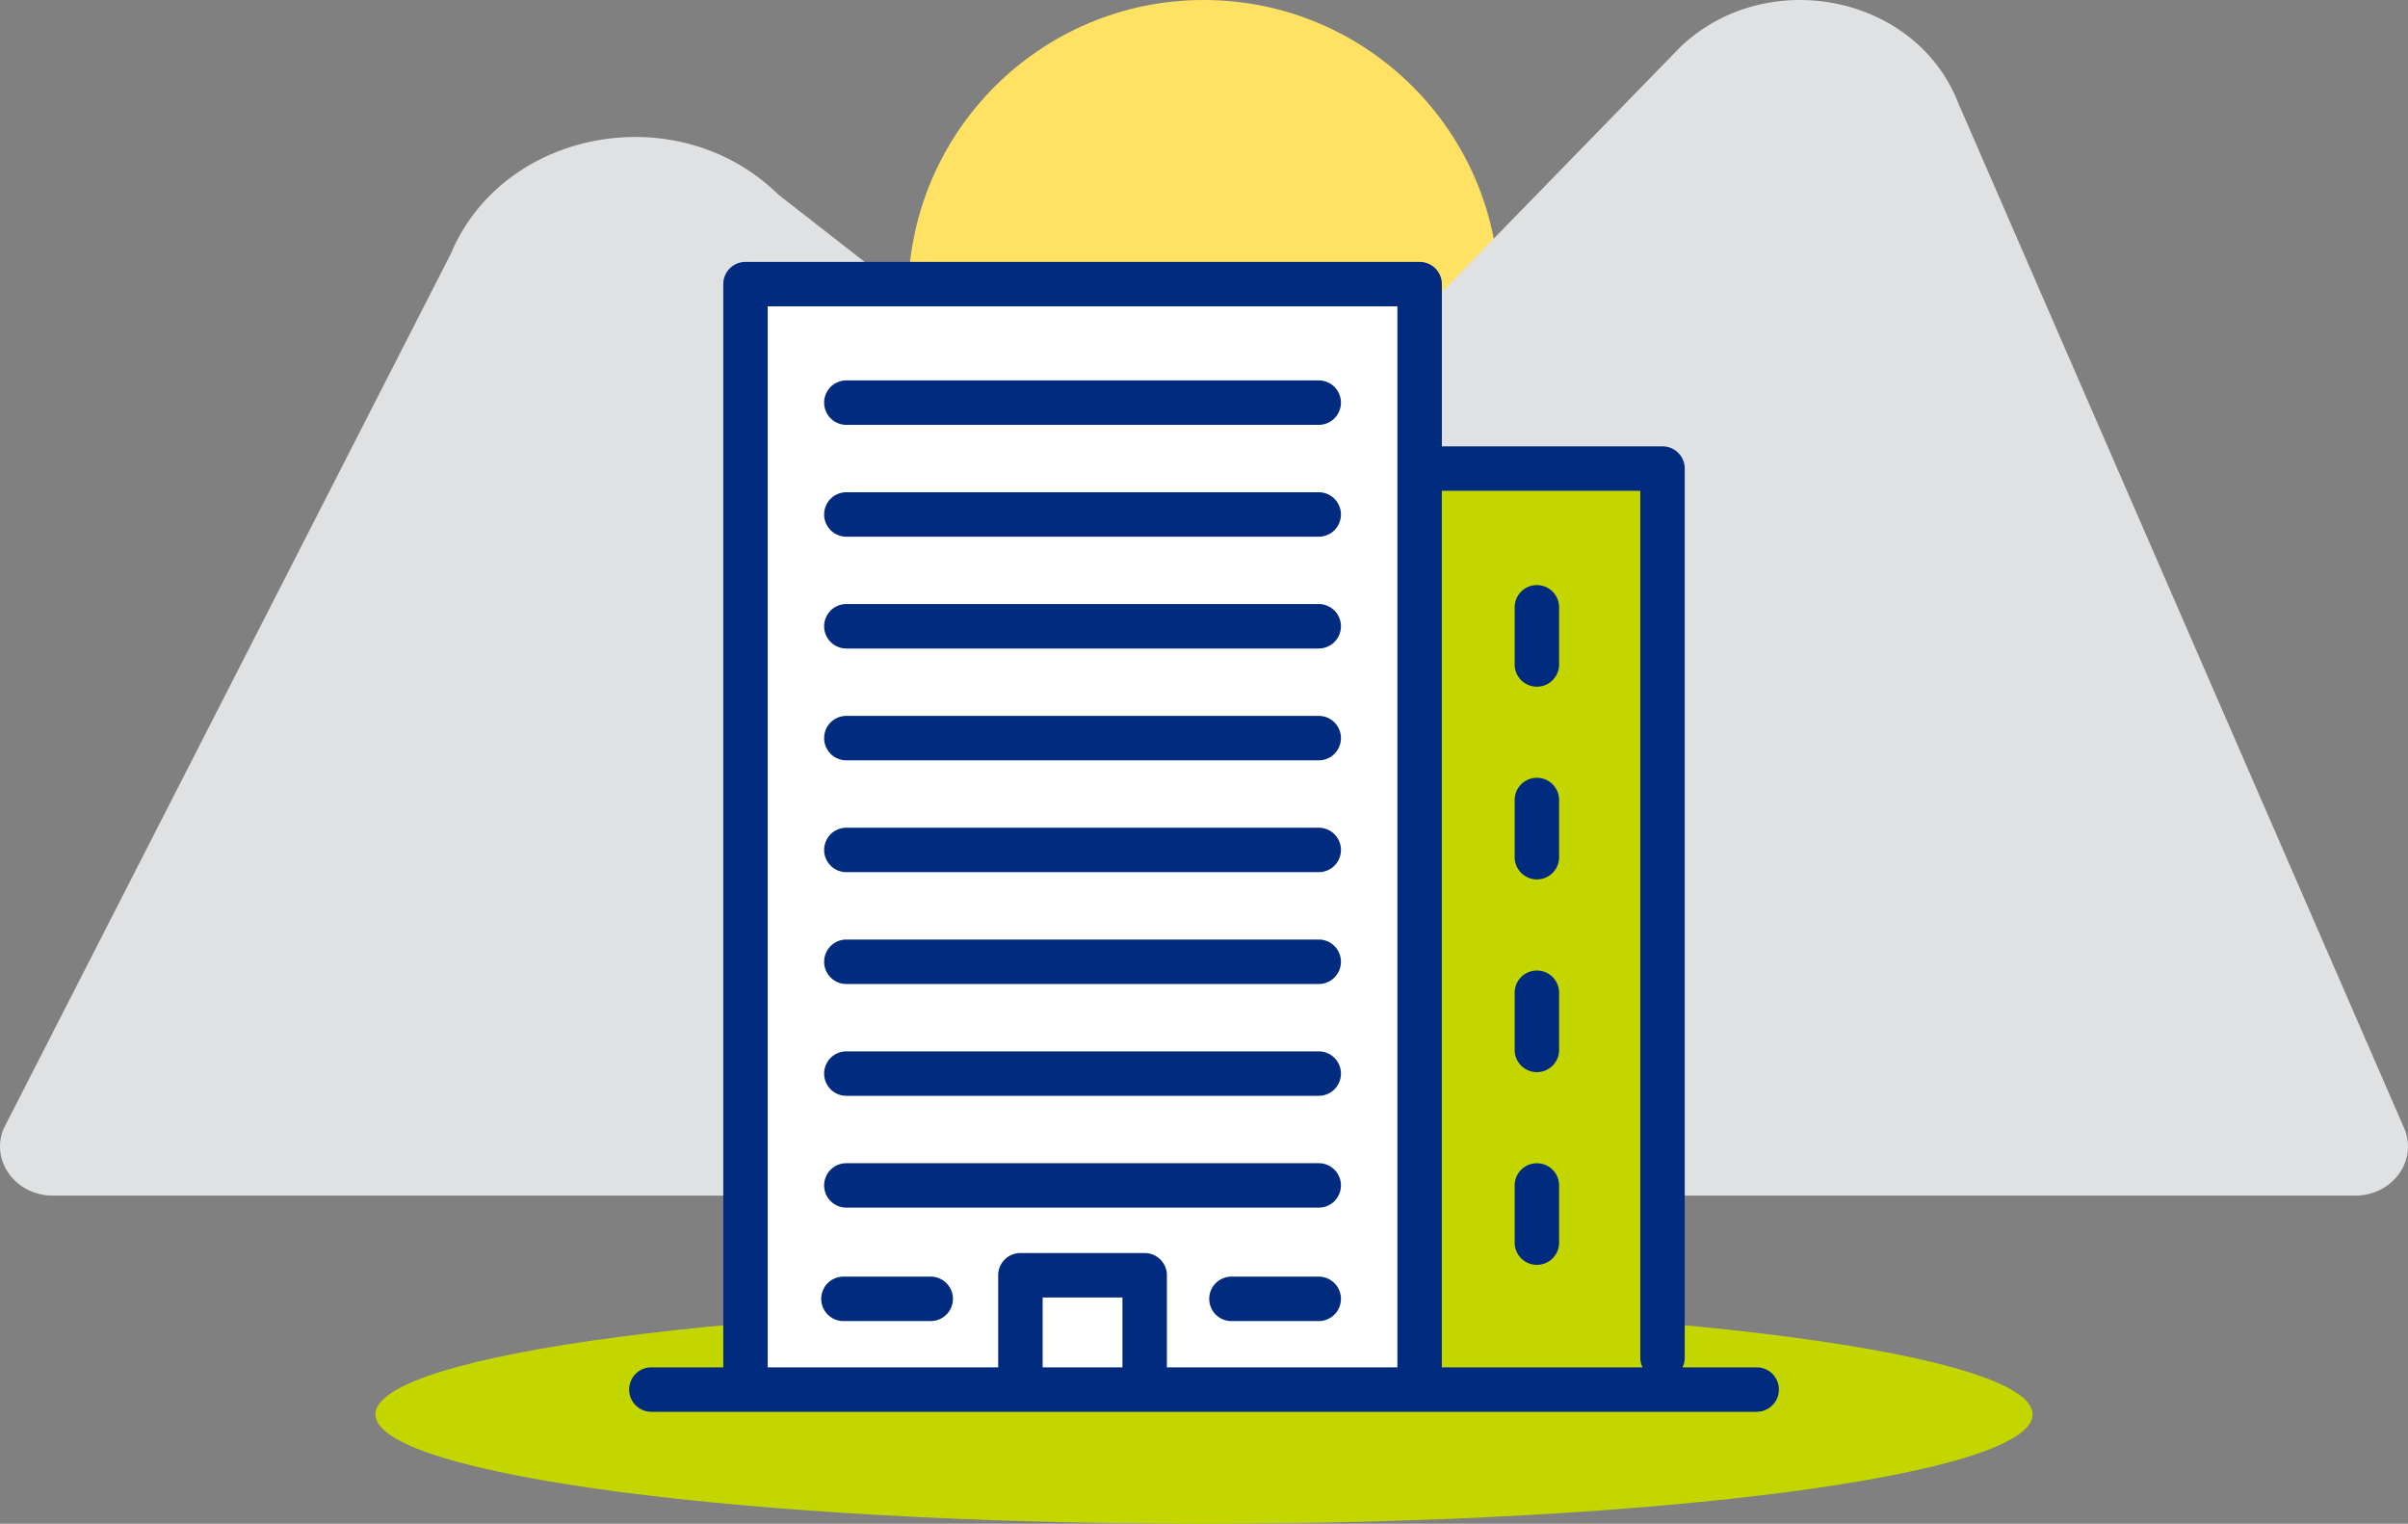 <svg id="Commercial_icon" data-name="Commercial icon" xmlns="http://www.w3.org/2000/svg" width="235.724" height="149.141" viewBox="0 0 235.724 149.141">
  <rect x="0" y="0" width="235.724" height="149.141" fill="#808080" stroke="none"/>
  <defs>
    <style>
      .cls-1 {
        fill: #c4d600;
      }

      .cls-2 {
        fill: #ffe263;
      }

      .cls-3 {
        fill: #e0e1e3;
      }

      .cls-4 {
        fill: #fff;
      }

      .cls-5 {
        fill: #002b7f;
      }
    </style>
  </defs>
  <path id="Path_718" data-name="Path 718" class="cls-1" d="M81.113,0c44.8,0,81.113,4.793,81.113,10.705S125.911,21.411,81.113,21.411,0,16.618,0,10.705,36.316,0,81.113,0Z" transform="translate(36.749 127.73)"/>
  <g id="Group_2343" data-name="Group 2343" transform="translate(0 0)">
    <ellipse id="Ellipse_20" data-name="Ellipse 20" class="cls-2" cx="28.933" cy="28.933" rx="28.933" ry="28.933" transform="translate(88.9)"/>
    <path id="Path_435" data-name="Path 435" class="cls-3" d="M303.934,210.2H78.583c-3.645,0-6.151-3.4-4.829-6.558l43.768-85.616c5.148-12.282,22.319-15.393,32.061-5.81L187.5,141.79a5.462,5.462,0,0,0,7.452.08l43-44.159c8.465-7.951,22.961-5.025,27.108,5.472L308.8,203.731C310.039,206.872,307.536,210.2,303.934,210.2Z" transform="translate(-73.396 -93.175)"/>
  </g>
  <g id="Group_2345" data-name="Group 2345" transform="translate(61.588 25.635)">
    <path id="Path_436" data-name="Path 436" class="cls-4" d="M273.21,168.937h65.864V277.215H273.21Z" transform="translate(-261.796 -166.893)"/>
    <path id="Path_437" data-name="Path 437" class="cls-1" d="M452.93,216.379l23.654,1.02v89.926h-23.45Z" transform="translate(-375.857 -197.002)"/>
    <g id="Group_2344" data-name="Group 2344">
      <path id="Path_438" data-name="Path 438" class="cls-5" d="M352.343,271.539h-7.259a2.16,2.16,0,0,0,.219-.947V183.569a2.175,2.175,0,0,0-2.175-2.175h-21.6V165.517a2.175,2.175,0,0,0-2.175-2.175H253.36a2.175,2.175,0,0,0-2.175,2.175V271.539h-7.039a2.175,2.175,0,1,0,0,4.35h108.2a2.175,2.175,0,1,0,0-4.35Zm-11.389-85.794v84.847a2.165,2.165,0,0,0,.219.947H321.524V185.745Zm-85.419-18.052h61.64V271.539H294.612v-9.012a2.175,2.175,0,0,0-2.175-2.175H280.272a2.175,2.175,0,0,0-2.175,2.175v9.012H255.535Zm34.727,103.847h-7.814V264.7h7.814Z" transform="translate(-241.97 -163.342)"/>
      <path id="Path_439" data-name="Path 439" class="cls-5" d="M296.391,199.439h46.242a2.175,2.175,0,0,0,0-4.35H296.391a2.175,2.175,0,0,0,0,4.35Z" transform="translate(-275.128 -183.49)"/>
      <path id="Path_440" data-name="Path 440" class="cls-5" d="M481.416,259.87a2.175,2.175,0,0,0,2.175-2.175V252.1a2.175,2.175,0,0,0-4.35,0v5.595A2.175,2.175,0,0,0,481.416,259.87Z" transform="translate(-392.555 -218.292)"/>
      <path id="Path_441" data-name="Path 441" class="cls-5" d="M481.416,311.5a2.175,2.175,0,0,0,2.175-2.175v-5.595a2.175,2.175,0,0,0-4.35,0v5.595A2.175,2.175,0,0,0,481.416,311.5Z" transform="translate(-392.555 -251.06)"/>
      <path id="Path_442" data-name="Path 442" class="cls-5" d="M481.416,363.132a2.175,2.175,0,0,0,2.175-2.175v-5.595a2.175,2.175,0,1,0-4.35,0v5.595A2.175,2.175,0,0,0,481.416,363.132Z" transform="translate(-392.555 -283.828)"/>
      <path id="Path_443" data-name="Path 443" class="cls-5" d="M481.416,414.763a2.175,2.175,0,0,0,2.175-2.175v-5.595a2.175,2.175,0,0,0-4.35,0v5.595A2.175,2.175,0,0,0,481.416,414.763Z" transform="translate(-392.555 -316.596)"/>
      <path id="Path_444" data-name="Path 444" class="cls-5" d="M296.391,229.4h46.242a2.175,2.175,0,0,0,0-4.35H296.391a2.175,2.175,0,0,0,0,4.35Z" transform="translate(-275.128 -202.504)"/>
      <path id="Path_445" data-name="Path 445" class="cls-5" d="M296.391,259.357h46.242a2.175,2.175,0,1,0,0-4.35H296.391a2.175,2.175,0,1,0,0,4.35Z" transform="translate(-275.128 -221.518)"/>
      <path id="Path_446" data-name="Path 446" class="cls-5" d="M296.391,289.316h46.242a2.175,2.175,0,0,0,0-4.35H296.391a2.175,2.175,0,1,0,0,4.35Z" transform="translate(-275.128 -240.531)"/>
      <path id="Path_447" data-name="Path 447" class="cls-5" d="M296.391,319.275h46.242a2.175,2.175,0,0,0,0-4.35H296.391a2.175,2.175,0,1,0,0,4.35Z" transform="translate(-275.128 -259.545)"/>
      <path id="Path_448" data-name="Path 448" class="cls-5" d="M296.391,349.234h46.242a2.175,2.175,0,1,0,0-4.35H296.391a2.175,2.175,0,1,0,0,4.35Z" transform="translate(-275.128 -278.558)"/>
      <path id="Path_449" data-name="Path 449" class="cls-5" d="M296.391,379.192h46.242a2.175,2.175,0,0,0,0-4.35H296.391a2.175,2.175,0,0,0,0,4.35Z" transform="translate(-275.128 -297.571)"/>
      <path id="Path_450" data-name="Path 450" class="cls-5" d="M296.391,409.151h46.242a2.175,2.175,0,1,0,0-4.35H296.391a2.175,2.175,0,1,0,0,4.35Z" transform="translate(-275.128 -316.585)"/>
      <path id="Path_451" data-name="Path 451" class="cls-5" d="M304.154,435.19H295.61a2.175,2.175,0,0,0,0,4.35h8.544a2.175,2.175,0,0,0,0-4.35Z" transform="translate(-274.632 -335.871)"/>
      <path id="Path_452" data-name="Path 452" class="cls-5" d="M408.121,435.19h-8.544a2.175,2.175,0,0,0,0,4.35h8.544a2.175,2.175,0,1,0,0-4.35Z" transform="translate(-340.616 -335.871)"/>
    </g>
  </g>
</svg>
